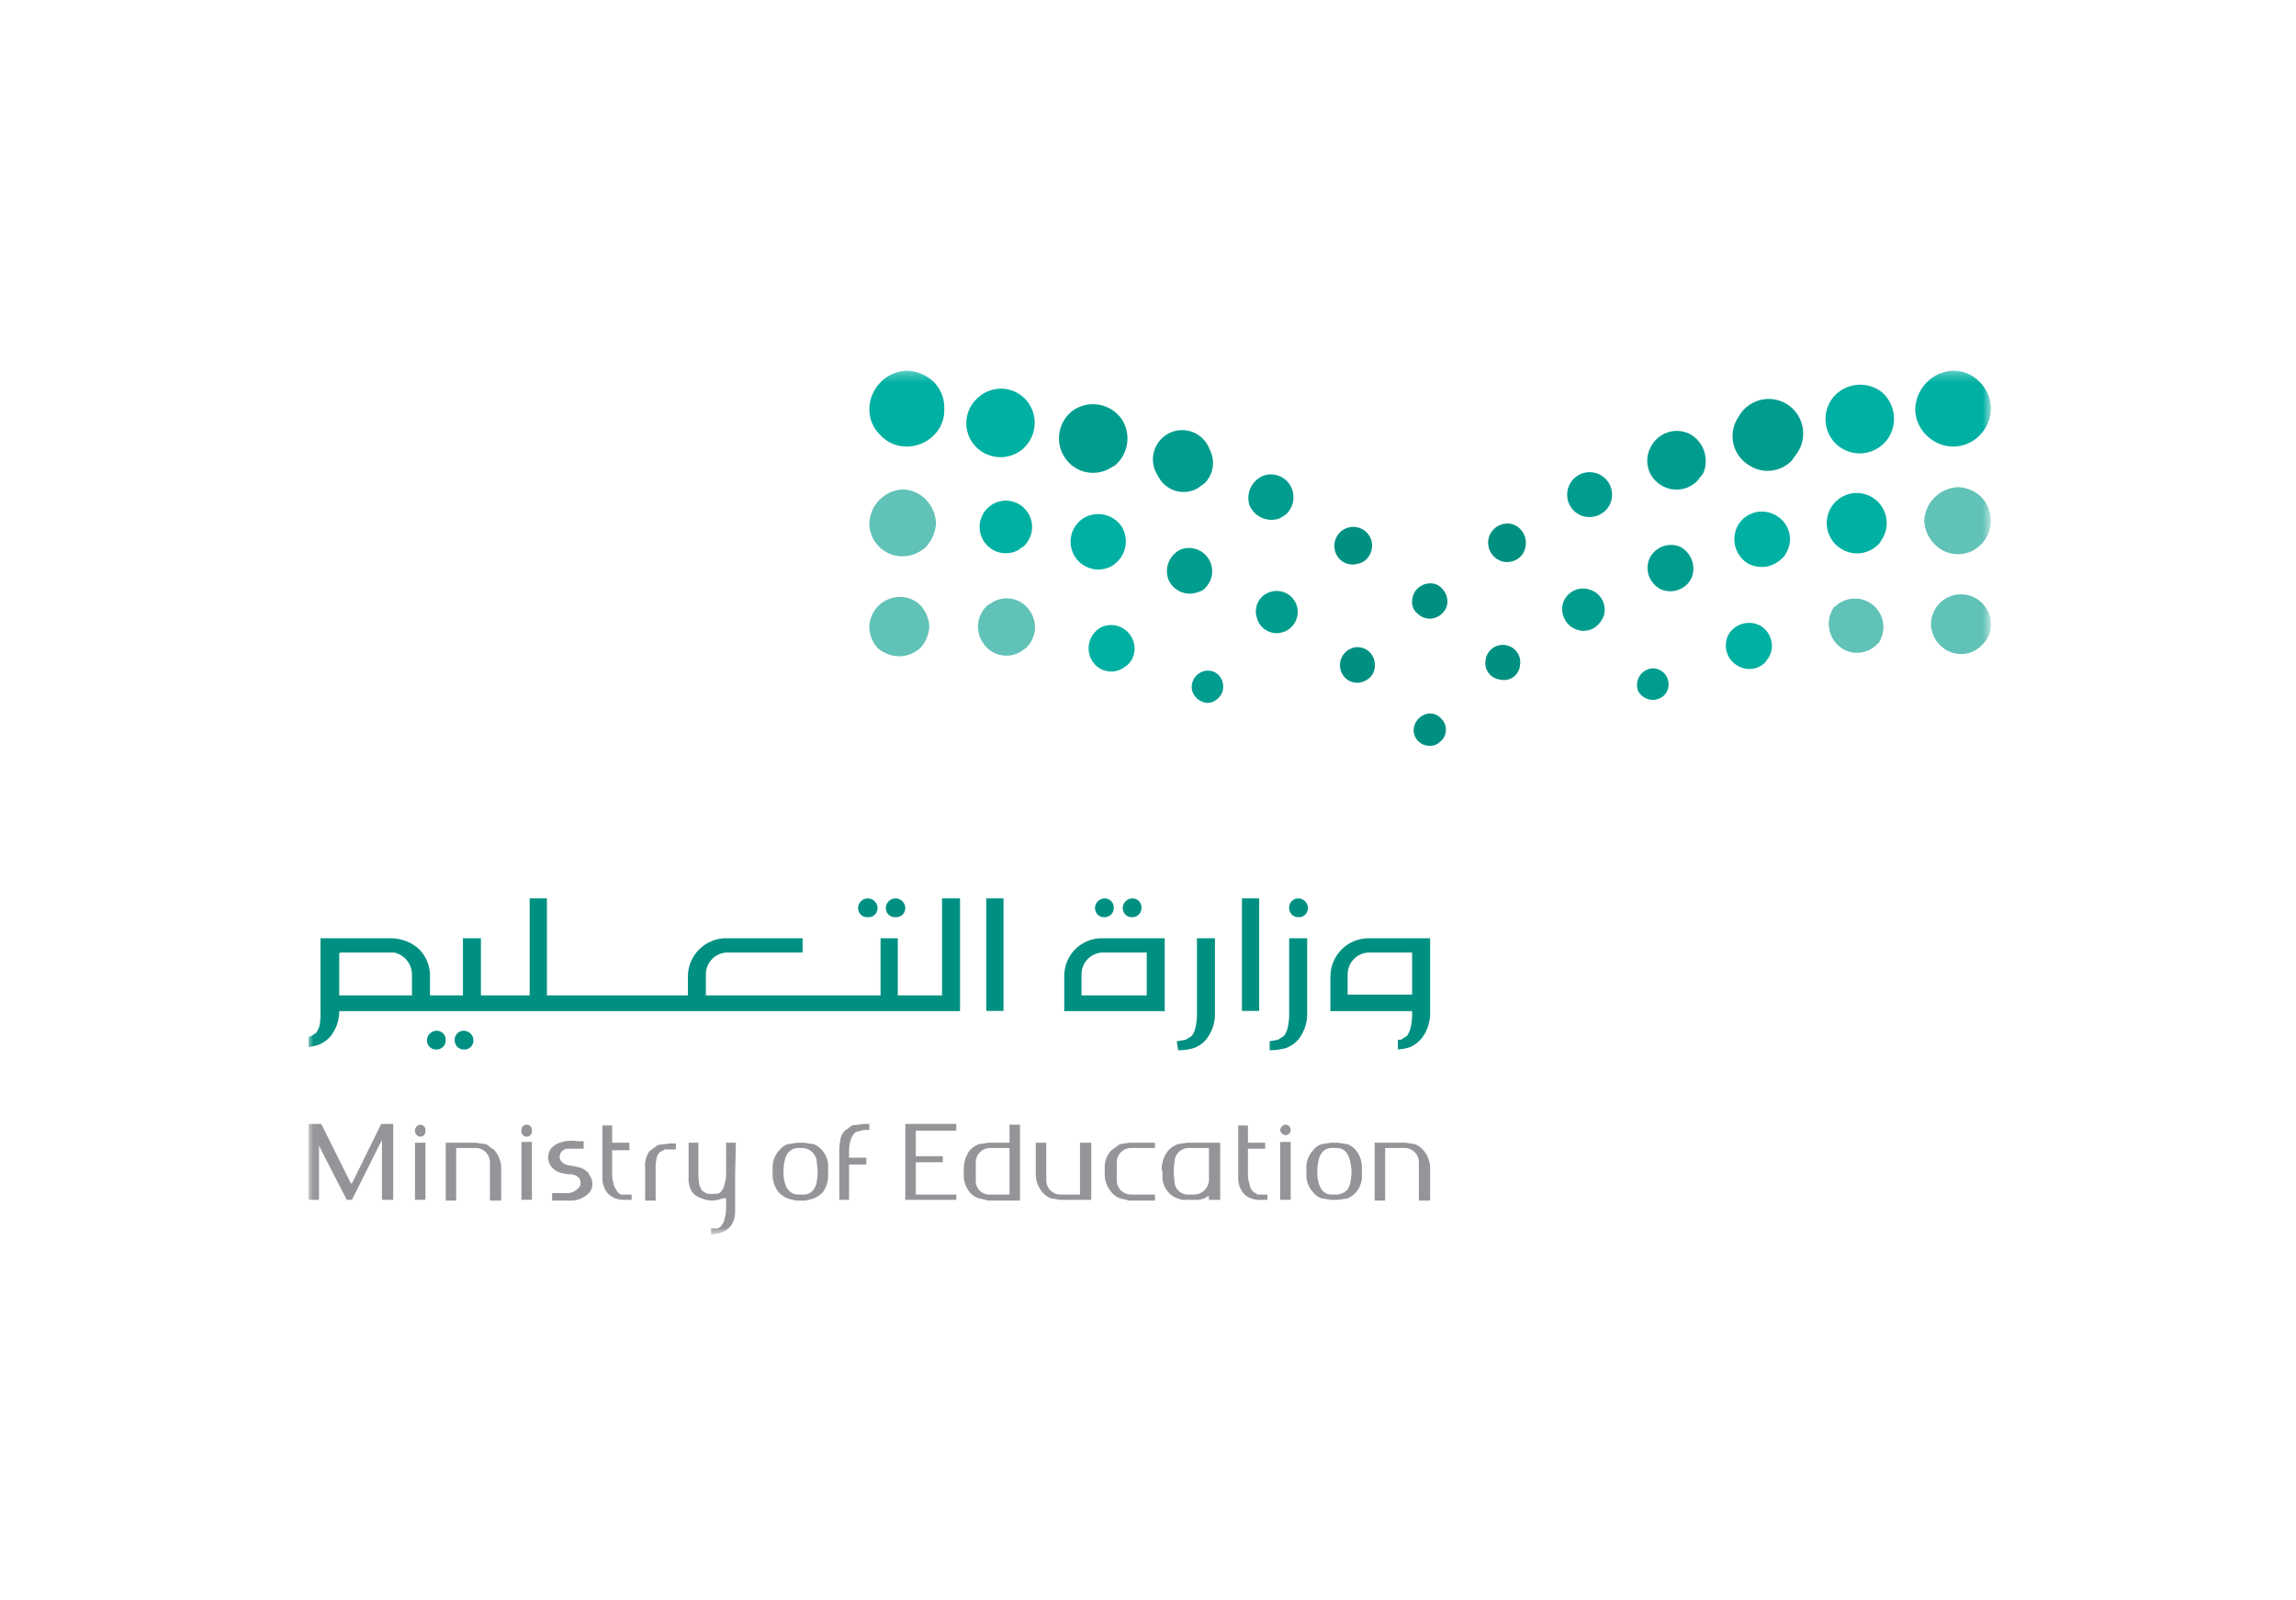 <svg width="231" height="161" viewBox="0 0 231 161" fill="none" xmlns="http://www.w3.org/2000/svg">
<mask id="mask0_249_1571" style="mask-type:luminance" maskUnits="userSpaceOnUse" x="31" y="37" width="170" height="88">
<path d="M31.038 37.287H200.309V124.085H31.038V37.287Z" fill="white"/>
</mask>
<g mask="url(#mask0_249_1571)">
<path d="M199.403 64.891C199.133 65.18 198.805 65.41 198.442 65.567C198.078 65.723 197.686 65.802 197.291 65.799C196.896 65.797 196.506 65.716 196.143 65.56C195.78 65.404 195.452 65.177 195.179 64.891C194.61 64.333 194.285 63.572 194.274 62.774C194.282 62.182 194.463 61.605 194.796 61.115C195.128 60.626 195.596 60.244 196.142 60.019C196.688 59.793 197.288 59.734 197.868 59.847C198.448 59.96 198.981 60.242 199.403 60.656C199.688 60.93 199.915 61.259 200.07 61.623C200.226 61.986 200.307 62.378 200.308 62.774C200.321 63.172 200.247 63.567 200.09 63.933C199.934 64.299 199.699 64.626 199.403 64.891Z" fill="#61C2B7"/>
<path d="M185.071 65.043C184.49 64.569 184.112 63.889 184.014 63.144C183.916 62.399 184.105 61.645 184.543 61.035H184.618C185.118 60.544 185.779 60.253 186.478 60.217C187.177 60.181 187.864 60.402 188.412 60.839C188.959 61.276 189.328 61.899 189.449 62.59C189.57 63.28 189.435 63.992 189.069 64.59C189.069 64.64 188.993 64.716 188.843 64.817C188.357 65.322 187.699 65.625 187.001 65.667C186.302 65.709 185.613 65.487 185.071 65.043Z" fill="#61C2B7"/>
<path d="M174.886 67.01C174.613 66.866 174.371 66.67 174.174 66.433C173.977 66.195 173.829 65.921 173.737 65.626C173.646 65.331 173.614 65.02 173.643 64.713C173.672 64.405 173.761 64.106 173.906 63.833C174.221 63.308 174.723 62.922 175.311 62.753C175.9 62.585 176.53 62.647 177.074 62.926C177.612 63.228 178.01 63.732 178.179 64.327C178.349 64.922 178.277 65.56 177.979 66.102L177.602 66.632C177.253 66.984 176.798 67.212 176.308 67.28C175.817 67.348 175.318 67.253 174.886 67.01Z" fill="#00B0A2"/>
<path d="M167.42 69.959C167.113 70.246 166.708 70.406 166.288 70.406C165.868 70.406 165.464 70.246 165.157 69.959C164.993 69.822 164.867 69.647 164.788 69.449C164.709 69.251 164.68 69.036 164.704 68.825C164.723 68.409 164.895 68.016 165.189 67.722C165.482 67.428 165.874 67.255 166.288 67.236C166.708 67.236 167.111 67.404 167.408 67.701C167.705 67.999 167.872 68.403 167.872 68.825C167.88 69.035 167.843 69.244 167.765 69.44C167.687 69.635 167.57 69.812 167.42 69.959Z" fill="#009D8F"/>
<path d="M92.592 65.193C93.146 64.595 93.467 63.816 93.497 63C93.456 62.208 93.135 61.458 92.592 60.882C92.314 60.607 91.984 60.391 91.621 60.248C91.258 60.105 90.87 60.038 90.48 60.05C89.685 60.07 88.929 60.394 88.367 60.958C87.805 61.521 87.481 62.279 87.462 63.075C87.475 63.858 87.77 64.61 88.292 65.193C88.903 65.716 89.676 66.01 90.48 66.025C91.26 66.012 92.01 65.716 92.592 65.193Z" fill="#61C2B7"/>
<path d="M103.302 65.118L103 65.344C102.706 65.581 102.368 65.755 102.005 65.857C101.642 65.958 101.262 65.985 100.889 65.936C100.515 65.886 100.155 65.761 99.831 65.569C99.507 65.376 99.225 65.12 99.002 64.815C98.538 64.221 98.325 63.468 98.409 62.718C98.494 61.968 98.87 61.282 99.455 60.807H99.53C99.824 60.57 100.163 60.396 100.526 60.294C100.889 60.193 101.268 60.166 101.642 60.215C102.016 60.265 102.375 60.39 102.7 60.582C103.024 60.775 103.306 61.031 103.528 61.336C103.954 61.887 104.166 62.574 104.125 63.27C104.083 63.965 103.791 64.622 103.302 65.118Z" fill="#61C2B7"/>
<path d="M113.485 66.858L112.957 67.237C112.692 67.395 112.397 67.497 112.091 67.537C111.785 67.577 111.474 67.554 111.177 67.469C110.881 67.384 110.604 67.239 110.366 67.043C110.127 66.847 109.931 66.604 109.789 66.329C109.51 65.783 109.449 65.151 109.617 64.562C109.785 63.972 110.17 63.469 110.694 63.153C110.966 63.008 111.264 62.918 111.571 62.889C111.878 62.86 112.188 62.892 112.482 62.984C112.776 63.075 113.05 63.224 113.287 63.422C113.524 63.619 113.719 63.862 113.862 64.136C114.105 64.569 114.2 65.069 114.132 65.561C114.064 66.053 113.836 66.508 113.485 66.858Z" fill="#00B0A2"/>
<path d="M122.613 70.186C122.763 70.039 122.88 69.862 122.958 69.667C123.036 69.472 123.073 69.262 123.065 69.052C123.063 68.63 122.902 68.225 122.613 67.918C122.466 67.767 122.29 67.649 122.095 67.571C121.9 67.493 121.691 67.456 121.481 67.464C121.067 67.482 120.675 67.656 120.382 67.95C120.088 68.243 119.916 68.637 119.897 69.052C119.89 69.262 119.926 69.472 120.004 69.667C120.082 69.862 120.2 70.039 120.35 70.186C120.648 70.498 121.052 70.686 121.481 70.716C121.696 70.709 121.907 70.659 122.101 70.568C122.296 70.477 122.47 70.347 122.613 70.186Z" fill="#009D8F"/>
<path d="M199.328 54.758C199.026 55.073 198.663 55.324 198.261 55.496C197.859 55.667 197.427 55.756 196.99 55.756C196.553 55.756 196.121 55.667 195.719 55.496C195.317 55.324 194.954 55.073 194.652 54.758C194.02 54.136 193.643 53.299 193.595 52.413C193.633 51.522 194.002 50.678 194.631 50.048C195.26 49.417 196.102 49.047 196.99 49.01C197.865 49.03 198.7 49.381 199.328 49.993C199.956 50.641 200.308 51.509 200.309 52.413C200.289 53.291 199.939 54.128 199.328 54.758Z" fill="#61C2B7"/>
<path d="M184.921 54.984C184.454 54.61 184.108 54.105 183.928 53.533C183.748 52.962 183.741 52.349 183.908 51.774C184.075 51.198 184.41 50.686 184.868 50.301C185.327 49.916 185.889 49.677 186.483 49.613C187.078 49.549 187.678 49.664 188.207 49.942C188.736 50.221 189.171 50.651 189.457 51.178C189.742 51.705 189.864 52.305 189.809 52.901C189.753 53.498 189.522 54.065 189.145 54.53H189.22L188.994 54.757C188.467 55.299 187.756 55.623 187.002 55.665C186.247 55.707 185.505 55.464 184.921 54.984Z" fill="#00B0A2"/>
<path d="M175.792 56.648C175.176 56.245 174.739 55.619 174.57 54.901C174.402 54.183 174.515 53.428 174.887 52.791C175.08 52.478 175.332 52.206 175.63 51.991C175.928 51.776 176.265 51.622 176.622 51.537C176.98 51.453 177.35 51.44 177.713 51.5C178.075 51.559 178.422 51.69 178.734 51.884C179.054 52.07 179.333 52.319 179.554 52.617C179.774 52.915 179.932 53.255 180.017 53.616C180.101 53.978 180.112 54.352 180.047 54.718C179.982 55.083 179.843 55.431 179.639 55.741C179.555 55.923 179.425 56.079 179.262 56.195C178.815 56.644 178.232 56.932 177.604 57.014C176.976 57.096 176.339 56.968 175.792 56.648Z" fill="#00B0A2"/>
<path d="M167.118 59.296C166.578 59.033 166.154 58.577 165.931 58.017C165.708 57.458 165.701 56.835 165.912 56.271C166.161 55.697 166.623 55.243 167.199 55.003C167.776 54.763 168.423 54.757 169.004 54.985C169.551 55.263 169.976 55.732 170.199 56.304C170.421 56.876 170.426 57.511 170.211 58.086C170.079 58.366 169.901 58.622 169.683 58.842C169.344 59.156 168.922 59.365 168.467 59.446C168.013 59.526 167.544 59.474 167.118 59.296Z" fill="#009D8F"/>
<path d="M158.745 63.38C158.2 63.221 157.738 62.856 157.457 62.362C157.175 61.868 157.096 61.284 157.236 60.733C157.314 60.464 157.444 60.213 157.62 59.995C157.795 59.776 158.012 59.595 158.257 59.462C158.503 59.328 158.772 59.245 159.05 59.216C159.328 59.188 159.609 59.215 159.876 59.296C160.415 59.438 160.876 59.788 161.159 60.27C161.442 60.752 161.523 61.326 161.385 61.867C161.259 62.235 161.053 62.571 160.782 62.85C160.522 63.116 160.196 63.306 159.837 63.399C159.478 63.492 159.1 63.486 158.745 63.38Z" fill="#009D8F"/>
<path d="M150.975 68.371C150.742 68.353 150.516 68.287 150.31 68.176C150.104 68.065 149.925 67.911 149.782 67.726C149.64 67.54 149.538 67.326 149.484 67.099C149.429 66.871 149.423 66.634 149.466 66.404C149.494 66.175 149.567 65.954 149.681 65.753C149.796 65.552 149.948 65.376 150.131 65.236C150.313 65.095 150.522 64.992 150.745 64.933C150.967 64.874 151.2 64.86 151.428 64.892C151.656 64.919 151.877 64.993 152.077 65.107C152.277 65.222 152.453 65.375 152.593 65.558C152.734 65.741 152.836 65.95 152.895 66.173C152.954 66.396 152.968 66.629 152.936 66.858C152.916 67.254 152.756 67.629 152.484 67.917C152.294 68.118 152.054 68.265 151.79 68.345C151.525 68.424 151.244 68.433 150.975 68.371Z" fill="#009082"/>
<path d="M93.195 54.984C93.777 54.336 94.122 53.51 94.176 52.64C94.135 51.767 93.787 50.936 93.195 50.295C92.883 49.966 92.509 49.703 92.095 49.521C91.68 49.34 91.234 49.243 90.781 49.236C89.906 49.292 89.083 49.67 88.47 50.299C87.857 50.927 87.498 51.761 87.462 52.64C87.462 53.522 87.812 54.368 88.434 54.993C89.057 55.617 89.901 55.967 90.781 55.967C91.683 55.966 92.548 55.614 93.195 54.984Z" fill="#61C2B7"/>
<path d="M102.774 55.06L102.548 55.287C101.956 55.64 101.251 55.747 100.581 55.586C99.912 55.424 99.332 55.007 98.965 54.423C98.598 53.839 98.473 53.135 98.617 52.46C98.76 51.785 99.162 51.193 99.734 50.81C100.307 50.427 101.006 50.283 101.683 50.41C102.36 50.537 102.961 50.923 103.357 51.488C103.754 52.052 103.915 52.749 103.806 53.431C103.697 54.112 103.327 54.724 102.774 55.136" fill="#00B0A2"/>
<path d="M112.429 56.497L111.976 56.875C111.664 57.069 111.317 57.2 110.955 57.259C110.593 57.319 110.222 57.306 109.865 57.221C109.508 57.137 109.17 56.983 108.873 56.768C108.575 56.553 108.322 56.281 108.129 55.967C107.936 55.655 107.805 55.307 107.746 54.944C107.687 54.58 107.7 54.209 107.784 53.851C107.868 53.492 108.022 53.154 108.236 52.856C108.451 52.557 108.722 52.304 109.034 52.11C109.669 51.738 110.423 51.624 111.139 51.793C111.855 51.962 112.479 52.401 112.882 53.018C113.2 53.566 113.328 54.205 113.246 54.835C113.164 55.464 112.877 56.048 112.429 56.497Z" fill="#00B0A2"/>
<path d="M121.329 59.069C121.167 59.299 120.925 59.461 120.651 59.522C120.368 59.648 120.064 59.716 119.756 59.723C119.447 59.73 119.14 59.676 118.853 59.563C118.565 59.451 118.303 59.282 118.081 59.068C117.858 58.853 117.681 58.596 117.558 58.312C117.347 57.748 117.354 57.125 117.577 56.566C117.801 56.006 118.224 55.55 118.765 55.287C119.258 55.093 119.803 55.072 120.31 55.23C120.817 55.386 121.255 55.712 121.553 56.151C121.851 56.591 121.992 57.119 121.951 57.649C121.91 58.179 121.691 58.68 121.329 59.069Z" fill="#009D8F"/>
<path d="M129.931 63.077C129.688 63.339 129.373 63.523 129.026 63.606C128.763 63.687 128.487 63.713 128.214 63.684C127.941 63.654 127.677 63.57 127.438 63.436C127.198 63.302 126.988 63.12 126.82 62.903C126.652 62.685 126.53 62.436 126.461 62.169C126.369 61.902 126.333 61.618 126.357 61.335C126.38 61.053 126.462 60.779 126.596 60.53C126.731 60.281 126.916 60.063 127.14 59.889C127.363 59.716 127.62 59.591 127.894 59.523C128.345 59.399 128.825 59.428 129.257 59.607C129.69 59.786 130.051 60.103 130.284 60.51C130.517 60.917 130.608 61.389 130.545 61.854C130.481 62.319 130.265 62.749 129.931 63.077Z" fill="#009D8F"/>
<path d="M137.85 68.143C137.558 68.42 137.19 68.605 136.794 68.673C136.566 68.704 136.334 68.69 136.111 68.631C135.888 68.572 135.68 68.469 135.497 68.329C135.314 68.188 135.162 68.012 135.048 67.811C134.934 67.611 134.86 67.389 134.833 67.16C134.767 66.689 134.889 66.212 135.171 65.83C135.453 65.448 135.873 65.193 136.341 65.118C136.569 65.086 136.802 65.1 137.024 65.159C137.247 65.219 137.456 65.322 137.638 65.462C137.821 65.603 137.973 65.779 138.087 65.98C138.202 66.18 138.275 66.401 138.303 66.631C138.351 66.901 138.336 67.179 138.257 67.442C138.179 67.704 138.039 67.945 137.85 68.143Z" fill="#009082"/>
<path d="M199.176 43.791C198.825 44.157 198.403 44.446 197.936 44.641C197.469 44.836 196.967 44.933 196.461 44.926C195.468 44.904 194.522 44.497 193.821 43.791C193.465 43.448 193.182 43.037 192.988 42.583C192.794 42.128 192.692 41.639 192.689 41.145C192.725 40.146 193.132 39.197 193.83 38.483C194.527 37.77 195.466 37.343 196.461 37.288C196.967 37.28 197.469 37.377 197.936 37.572C198.403 37.767 198.825 38.056 199.176 38.422C199.898 39.143 200.305 40.123 200.308 41.145C200.286 42.14 199.88 43.089 199.176 43.791Z" fill="#00B0A2"/>
<path d="M184.844 44.774C184.164 44.176 183.744 43.335 183.674 42.431C183.603 41.527 183.888 40.631 184.467 39.934C185.066 39.236 185.912 38.799 186.827 38.714C187.741 38.63 188.653 38.904 189.37 39.48C190.054 40.091 190.476 40.945 190.547 41.862C190.617 42.778 190.33 43.687 189.747 44.396L189.521 44.623C188.9 45.228 188.077 45.58 187.211 45.608C186.346 45.636 185.502 45.338 184.844 44.774Z" fill="#00B0A2"/>
<path d="M175.869 46.741C175.488 46.496 175.161 46.177 174.905 45.803C174.649 45.43 174.47 45.009 174.379 44.565C174.288 44.121 174.286 43.664 174.373 43.219C174.46 42.775 174.635 42.352 174.888 41.976C175.116 41.547 175.432 41.17 175.814 40.87C176.197 40.571 176.637 40.355 177.108 40.237C177.579 40.119 178.069 40.101 178.548 40.185C179.026 40.268 179.481 40.452 179.884 40.723C180.287 40.994 180.629 41.347 180.887 41.759C181.146 42.171 181.315 42.632 181.385 43.114C181.454 43.596 181.422 44.086 181.29 44.555C181.159 45.023 180.931 45.459 180.621 45.833L180.244 46.362C179.677 46.935 178.927 47.287 178.125 47.356C177.324 47.426 176.524 47.207 175.869 46.741Z" fill="#009D8F"/>
<path d="M167.344 48.935C166.998 48.767 166.688 48.53 166.435 48.239C166.182 47.948 165.989 47.609 165.87 47.242C165.75 46.875 165.705 46.487 165.738 46.102C165.771 45.718 165.881 45.344 166.062 45.002C166.403 44.302 167.008 43.765 167.743 43.51C168.478 43.255 169.284 43.302 169.984 43.641C170.675 44.012 171.2 44.633 171.452 45.377C171.704 46.121 171.665 46.933 171.342 47.649L170.739 48.406C170.3 48.839 169.736 49.124 169.127 49.219C168.517 49.314 167.894 49.215 167.344 48.935Z" fill="#009D8F"/>
<path d="M159.121 51.884C158.706 51.724 158.346 51.446 158.088 51.082C157.829 50.719 157.683 50.287 157.669 49.841C157.654 49.395 157.77 48.954 158.004 48.574C158.238 48.194 158.578 47.892 158.982 47.705C159.386 47.518 159.836 47.455 160.276 47.523C160.716 47.591 161.126 47.788 161.455 48.089C161.784 48.389 162.017 48.781 162.125 49.214C162.234 49.647 162.212 50.102 162.063 50.523C161.95 50.835 161.77 51.119 161.535 51.355C161.222 51.66 160.83 51.871 160.404 51.965C159.977 52.059 159.533 52.031 159.121 51.884Z" fill="#009D8F"/>
<path d="M151.202 56.497C150.705 56.371 150.276 56.056 150.009 55.617C149.741 55.179 149.655 54.653 149.769 54.152C149.894 53.654 150.209 53.224 150.646 52.956C151.083 52.687 151.607 52.601 152.107 52.715C152.59 52.857 153.001 53.179 153.253 53.615C153.506 54.052 153.582 54.569 153.465 55.06C153.407 55.401 153.25 55.717 153.012 55.967C152.779 56.201 152.491 56.372 152.175 56.465C151.858 56.557 151.524 56.568 151.202 56.497Z" fill="#009082"/>
<path d="M93.948 43.791C94.301 43.45 94.577 43.037 94.759 42.581C94.941 42.125 95.025 41.635 95.004 41.144C95.026 40.642 94.943 40.14 94.762 39.672C94.58 39.203 94.303 38.777 93.948 38.422C93.212 37.724 92.246 37.32 91.233 37.287C90.232 37.326 89.283 37.747 88.582 38.464C87.881 39.181 87.48 40.14 87.461 41.144C87.455 41.64 87.553 42.132 87.748 42.588C87.942 43.044 88.23 43.453 88.593 43.791C88.93 44.154 89.338 44.443 89.793 44.638C90.248 44.834 90.738 44.932 91.233 44.925C92.252 44.923 93.229 44.515 93.948 43.791Z" fill="#00B0A2"/>
<path d="M103.075 45.001L102.925 45.152C102.578 45.451 102.177 45.678 101.742 45.821C101.308 45.964 100.85 46.019 100.395 45.984C99.939 45.949 99.495 45.824 99.088 45.616C98.68 45.409 98.318 45.123 98.022 44.774C97.73 44.428 97.51 44.028 97.375 43.596C97.239 43.164 97.191 42.709 97.234 42.259C97.276 41.808 97.407 41.37 97.62 40.971C97.833 40.572 98.124 40.219 98.474 39.934C98.814 39.637 99.21 39.411 99.638 39.27C100.066 39.128 100.518 39.073 100.967 39.108C101.416 39.143 101.854 39.268 102.255 39.474C102.656 39.681 103.012 39.966 103.302 40.312C103.855 40.981 104.138 41.833 104.096 42.7C104.054 43.568 103.69 44.389 103.075 45.001Z" fill="#00B0A2"/>
<path d="M112.429 46.589C112.286 46.756 112.104 46.886 111.901 46.967C111.53 47.224 111.113 47.404 110.672 47.498C110.232 47.591 109.777 47.596 109.335 47.511C108.893 47.427 108.472 47.255 108.096 47.006C107.721 46.757 107.399 46.435 107.148 46.06C106.89 45.683 106.709 45.258 106.615 44.81C106.521 44.363 106.516 43.901 106.6 43.452C106.684 43.002 106.855 42.573 107.105 42.191C107.354 41.807 107.677 41.478 108.053 41.22C108.828 40.724 109.765 40.55 110.665 40.733C111.566 40.917 112.361 41.444 112.881 42.203C113.309 42.878 113.498 43.679 113.415 44.475C113.333 45.271 112.986 46.016 112.429 46.589Z" fill="#009D8F"/>
<path d="M121.179 48.631L120.424 49.16C120.084 49.341 119.711 49.451 119.327 49.484C118.943 49.518 118.557 49.473 118.191 49.353C117.825 49.233 117.486 49.04 117.196 48.786C116.906 48.532 116.67 48.222 116.502 47.874C116.267 47.528 116.109 47.135 116.037 46.722C115.966 46.31 115.982 45.886 116.087 45.481C116.191 45.075 116.38 44.696 116.642 44.37C116.904 44.043 117.232 43.776 117.605 43.587C117.977 43.397 118.386 43.289 118.803 43.271C119.221 43.252 119.638 43.322 120.026 43.477C120.414 43.633 120.764 43.869 121.054 44.171C121.344 44.473 121.567 44.833 121.707 45.227C121.997 45.776 122.103 46.404 122.008 47.017C121.912 47.631 121.622 48.197 121.179 48.631Z" fill="#009D8F"/>
<path d="M129.477 51.656C129.23 51.876 128.95 52.054 128.647 52.185C128.075 52.365 127.458 52.325 126.914 52.073C126.371 51.822 125.94 51.376 125.705 50.824C125.526 50.251 125.566 49.632 125.817 49.087C126.068 48.542 126.512 48.11 127.063 47.874C127.345 47.766 127.645 47.716 127.947 47.726C128.249 47.736 128.546 47.807 128.82 47.933C129.094 48.06 129.34 48.241 129.544 48.465C129.747 48.688 129.904 48.95 130.005 49.236C130.151 49.648 130.179 50.094 130.085 50.522C129.992 50.949 129.781 51.342 129.477 51.656Z" fill="#009D8F"/>
<path d="M137.473 56.271C137.223 56.509 136.908 56.667 136.568 56.725C136.33 56.792 136.081 56.81 135.836 56.778C135.591 56.745 135.355 56.662 135.143 56.535C134.931 56.407 134.747 56.237 134.603 56.036C134.459 55.835 134.357 55.606 134.305 55.363C134.245 55.12 134.234 54.867 134.272 54.62C134.31 54.372 134.397 54.135 134.526 53.92C134.656 53.706 134.826 53.52 135.028 53.371C135.229 53.223 135.458 53.116 135.7 53.057C135.943 52.997 136.195 52.986 136.442 53.024C136.689 53.062 136.926 53.149 137.14 53.279C137.353 53.408 137.539 53.579 137.687 53.781C137.835 53.983 137.942 54.212 138.001 54.456C138.072 54.779 138.061 55.114 137.969 55.431C137.877 55.748 137.706 56.037 137.473 56.271Z" fill="#009082"/>
<path d="M145.092 61.714C144.924 61.883 144.724 62.016 144.503 62.107C144.283 62.198 144.048 62.244 143.81 62.244C143.355 62.226 142.925 62.037 142.603 61.714C142.413 61.562 142.266 61.365 142.173 61.14C142.081 60.915 142.047 60.67 142.075 60.429C142.093 59.973 142.282 59.542 142.604 59.219C142.925 58.897 143.356 58.708 143.81 58.689C144.05 58.668 144.292 58.705 144.515 58.797C144.738 58.89 144.936 59.034 145.092 59.219C145.413 59.541 145.602 59.973 145.62 60.429C145.635 60.669 145.595 60.91 145.504 61.133C145.412 61.355 145.272 61.554 145.092 61.714Z" fill="#009082"/>
<path d="M144.94 74.573C144.796 74.727 144.62 74.848 144.424 74.926C144.229 75.005 144.018 75.039 143.808 75.027C143.388 75.027 142.985 74.859 142.688 74.561C142.391 74.264 142.224 73.86 142.224 73.438C142.241 73.015 142.411 72.613 142.703 72.306C142.994 72 143.387 71.811 143.808 71.775C144.036 71.766 144.263 71.809 144.472 71.9C144.681 71.992 144.867 72.13 145.015 72.304C145.165 72.451 145.283 72.628 145.361 72.823C145.439 73.019 145.475 73.228 145.468 73.438C145.471 73.655 145.425 73.87 145.333 74.066C145.242 74.263 145.107 74.436 144.94 74.573Z" fill="#009082"/>
<path d="M84.896 113.898C84.519 114.276 84.519 114.806 84.444 115.487V120.705H85.424V117.15H87.159V116.47H85.424V115.713C85.432 115.381 85.483 115.05 85.575 114.73C85.629 114.508 85.732 114.301 85.877 114.125C85.918 114.038 85.981 113.964 86.061 113.911C86.141 113.858 86.234 113.827 86.329 113.823L86.933 113.671H87.461V113.066H86.933L85.726 113.218L84.896 113.823" fill="#949598"/>
<path d="M74.034 114.957H73.053V118.209C73.046 118.517 72.995 118.823 72.902 119.117C72.863 119.366 72.759 119.601 72.601 119.797C72.55 119.876 72.484 119.944 72.406 119.996C72.328 120.048 72.24 120.083 72.148 120.1H71.167L70.639 119.797C70.51 119.584 70.409 119.355 70.338 119.117C70.338 118.89 70.262 118.587 70.262 118.209V114.957H69.282V118.436C69.231 118.968 69.365 119.502 69.659 119.948C69.895 120.235 70.21 120.445 70.564 120.554C70.879 120.673 71.209 120.749 71.544 120.78H71.695C72.057 120.757 72.412 120.681 72.751 120.554H73.053V121.688C73.046 121.996 72.995 122.302 72.902 122.595C72.863 122.845 72.759 123.08 72.601 123.276C72.55 123.355 72.484 123.423 72.406 123.475C72.328 123.527 72.24 123.562 72.148 123.579H71.544V124.184C71.933 124.182 72.317 124.105 72.676 123.957C72.998 123.827 73.283 123.619 73.506 123.352C73.821 122.912 73.98 122.38 73.958 121.839V118.36L74.034 114.957Z" fill="#949598"/>
<path d="M42.278 114.353C42.418 114.353 42.552 114.297 42.651 114.198C42.75 114.098 42.806 113.964 42.806 113.823V113.672C42.806 113.532 42.75 113.397 42.651 113.298C42.552 113.198 42.418 113.143 42.278 113.143C42.143 113.159 42.018 113.22 41.922 113.316C41.827 113.412 41.766 113.537 41.75 113.672V113.823C41.766 113.958 41.827 114.084 41.922 114.18C42.018 114.276 42.143 114.337 42.278 114.353Z" fill="#949598"/>
<path d="M41.75 114.957H42.806V120.697H41.75V114.957Z" fill="#949598"/>
<path d="M52.988 114.353C53.128 114.353 53.262 114.297 53.361 114.198C53.46 114.098 53.516 113.964 53.516 113.823V113.672C53.516 113.532 53.46 113.397 53.361 113.298C53.262 113.198 53.128 113.143 52.988 113.143C52.848 113.143 52.713 113.198 52.614 113.298C52.515 113.397 52.46 113.532 52.46 113.672V113.823C52.46 113.964 52.515 114.098 52.614 114.198C52.713 114.297 52.848 114.353 52.988 114.353Z" fill="#949598"/>
<path d="M52.46 114.881H53.516V120.697H52.46V114.881Z" fill="#949598"/>
<path d="M129.326 114.201C129.466 114.201 129.601 114.146 129.7 114.046C129.799 113.947 129.854 113.812 129.854 113.672C129.854 113.532 129.799 113.397 129.7 113.298C129.601 113.198 129.466 113.143 129.326 113.143C129.192 113.159 129.067 113.22 128.971 113.316C128.875 113.412 128.814 113.537 128.798 113.672C128.814 113.807 128.875 113.932 128.971 114.028C129.067 114.124 129.192 114.185 129.326 114.201Z" fill="#949598"/>
<path d="M128.798 114.881H129.854V120.697H128.798V114.881Z" fill="#949598"/>
<path d="M105.264 118.738V114.957H104.208V117.982C104.174 118.701 104.417 119.405 104.887 119.948C105.109 120.215 105.394 120.423 105.716 120.554L106.697 120.705H109.79V114.957H108.658V120.175H106.697C106.317 120.175 105.952 120.024 105.684 119.755C105.415 119.485 105.264 119.12 105.264 118.738Z" fill="#949598"/>
<path d="M97.569 115.714C97.156 116.284 96.943 116.976 96.965 117.68V117.983C96.902 118.692 97.119 119.398 97.569 119.949C97.805 120.236 98.12 120.446 98.474 120.554L99.455 120.781H102.623V113.143H101.567V114.958H99.455L98.474 115.109C98.135 115.247 97.827 115.453 97.569 115.714ZM99.606 115.487H101.567V120.176H99.606C99.421 120.186 99.236 120.159 99.063 120.095C98.889 120.031 98.73 119.932 98.596 119.805C98.462 119.678 98.355 119.524 98.282 119.354C98.209 119.183 98.172 119 98.172 118.815V116.924C98.172 116.735 98.209 116.548 98.281 116.374C98.353 116.2 98.459 116.041 98.592 115.908C98.725 115.774 98.883 115.669 99.057 115.596C99.231 115.524 99.417 115.487 99.606 115.487Z" fill="#949598"/>
<path d="M142.376 115.108L141.396 114.957H138.303V120.78H139.359V115.486H141.396C141.763 115.506 142.108 115.666 142.361 115.933C142.613 116.201 142.754 116.555 142.754 116.923V120.78H143.885V117.68C143.919 116.961 143.676 116.257 143.206 115.713C142.978 115.453 142.694 115.246 142.376 115.108Z" fill="#949598"/>
<path d="M111.147 117.302V117.982C111.113 118.701 111.356 119.405 111.826 119.948C112.049 120.215 112.334 120.423 112.656 120.554L113.637 120.78H116.201V120.175H113.788C113.42 120.176 113.067 120.035 112.8 119.782C112.533 119.528 112.374 119.182 112.354 118.814V116.848C112.374 116.48 112.533 116.134 112.8 115.88C113.067 115.627 113.42 115.486 113.788 115.486H116.201V114.957H113.637L112.656 115.108L111.826 115.713C111.413 116.141 111.171 116.706 111.147 117.302Z" fill="#949598"/>
<path d="M59.249 118.059C59.013 117.772 58.698 117.562 58.344 117.453L57.665 117.302C57.137 117.227 56.458 117.151 56.307 116.47C56.297 116.361 56.308 116.251 56.34 116.146C56.373 116.041 56.425 115.943 56.496 115.859C56.566 115.775 56.652 115.705 56.749 115.654C56.846 115.603 56.952 115.572 57.061 115.563H58.721V114.807H58.117C57.511 114.702 56.888 114.754 56.307 114.958C55.995 115.071 55.712 115.252 55.477 115.487C55.263 115.755 55.146 116.089 55.146 116.433C55.146 116.776 55.263 117.11 55.477 117.378C55.713 117.664 56.028 117.875 56.382 117.983L57.137 118.134H57.212C57.388 118.114 57.565 118.131 57.734 118.183C57.903 118.235 58.059 118.321 58.193 118.437C58.304 118.556 58.378 118.706 58.405 118.868C58.432 119.029 58.41 119.195 58.344 119.344C58.167 119.592 57.926 119.787 57.647 119.907C57.367 120.027 57.06 120.068 56.76 120.025H55.553V120.781H57.438C58.118 120.779 58.769 120.507 59.249 120.025C59.404 119.854 59.513 119.646 59.566 119.421C59.618 119.196 59.613 118.962 59.551 118.739C59.497 118.517 59.394 118.31 59.249 118.134" fill="#949598"/>
<path d="M35.262 118.965L32.32 113.066H31.038V120.705H32.094V115.26L34.885 120.705H35.413L38.204 115.108L38.43 114.73V120.705H39.562V113.066H38.355L35.413 119.041H35.262V118.965Z" fill="#949598"/>
<path d="M92.138 116.923H94.854V116.318H92.138V113.747H96.212V113.066H91.082V120.705H96.212V120.175H92.138V116.923Z" fill="#949598"/>
<path d="M62.041 119.723C61.881 119.557 61.776 119.345 61.739 119.118C61.646 118.824 61.596 118.518 61.588 118.21V115.714H63.323V114.958H61.588V113.219H60.608V118.437C60.586 118.978 60.745 119.51 61.06 119.95C61.283 120.217 61.568 120.424 61.89 120.555C62.278 120.685 62.689 120.736 63.097 120.706H63.55V120.177H62.493C62.312 120.093 62.156 119.962 62.041 119.798" fill="#949598"/>
<path d="M64.907 117.378V120.781H65.963V117.605C65.948 117.275 65.973 116.945 66.038 116.621C66.078 116.372 66.182 116.137 66.34 115.941L66.868 115.638H68V115.033H67.396L66.189 115.184L65.359 115.789C65.01 116.27 64.849 116.862 64.907 117.453" fill="#949598"/>
<path d="M135.587 115.108L134.606 114.957H133.927L132.947 115.108C132.616 115.221 132.326 115.432 132.117 115.713C131.879 115.964 131.696 116.262 131.579 116.587C131.462 116.913 131.414 117.259 131.438 117.604V118.058C131.414 118.403 131.462 118.749 131.579 119.075C131.696 119.4 131.879 119.698 132.117 119.948C132.326 120.229 132.616 120.44 132.947 120.554L133.927 120.705H134.606L135.587 120.554C135.909 120.423 136.194 120.215 136.417 119.948C136.641 119.691 136.81 119.391 136.914 119.066C137.018 118.741 137.054 118.398 137.02 118.058V117.604C137.063 116.92 136.848 116.245 136.417 115.713C136.194 115.446 135.909 115.239 135.587 115.108ZM135.889 118.814C135.848 119.11 135.745 119.393 135.587 119.646C135.444 119.806 135.27 119.936 135.075 120.027C134.881 120.118 134.67 120.169 134.455 120.175H134.003C132.871 120.175 132.645 119.041 132.57 118.512C132.494 117.982 132.494 116.545 133.022 115.94C133.139 115.793 133.289 115.676 133.459 115.597C133.629 115.518 133.815 115.481 134.003 115.486H134.455C135.587 115.486 135.813 116.621 135.889 117.075C136.002 117.649 136.002 118.24 135.889 118.814Z" fill="#949598"/>
<path d="M116.955 117.755V118.512C116.98 119.047 117.194 119.556 117.558 119.948C117.794 120.235 118.109 120.445 118.463 120.554L118.916 120.705H120.576L121.179 120.554L121.556 120.327H121.632V120.705H122.763V114.957H119.444L118.463 115.108C118.124 115.247 117.816 115.452 117.558 115.713C117.09 116.288 116.848 117.014 116.879 117.755M118.162 116.923C118.162 116.542 118.313 116.177 118.581 115.907C118.85 115.638 119.215 115.486 119.595 115.486H121.632V118.738C121.612 119.126 121.445 119.492 121.164 119.759C120.883 120.027 120.51 120.176 120.123 120.175H119.595C119.404 120.186 119.213 120.157 119.034 120.088C118.855 120.02 118.693 119.915 118.557 119.779C118.422 119.643 118.317 119.48 118.249 119.301C118.18 119.122 118.151 118.93 118.162 118.738C118.062 118.138 118.062 117.524 118.162 116.923Z" fill="#949598"/>
<path d="M126.46 120.101C126.256 120.019 126.075 119.89 125.932 119.723C125.818 119.538 125.741 119.332 125.706 119.118C125.613 118.824 125.562 118.518 125.555 118.21V115.563H127.29V114.958H125.555V113.219H124.575V118.437C124.552 118.978 124.712 119.51 125.027 119.95C125.237 120.231 125.526 120.441 125.857 120.555C126.243 120.693 126.655 120.745 127.064 120.706H127.516V120.177H126.46" fill="#949598"/>
<path d="M81.88 115.108L80.899 114.957H80.22L79.24 115.108C78.909 115.221 78.619 115.432 78.41 115.713C78.172 115.964 77.989 116.262 77.872 116.587C77.755 116.913 77.707 117.259 77.731 117.604V118.058C77.697 118.776 77.94 119.481 78.41 120.024C78.644 120.259 78.928 120.44 79.24 120.554C79.555 120.673 79.885 120.749 80.22 120.78H80.899C81.235 120.749 81.564 120.673 81.88 120.554C82.183 120.423 82.463 120.244 82.71 120.024C83.152 119.469 83.368 118.766 83.313 118.058V117.604C83.347 117.264 83.311 116.921 83.207 116.596C83.103 116.271 82.934 115.97 82.71 115.713C82.487 115.446 82.202 115.239 81.88 115.108ZM82.181 118.814C82.141 119.11 82.038 119.393 81.88 119.646C81.752 119.824 81.581 119.965 81.383 120.058C81.185 120.151 80.966 120.191 80.748 120.175H80.371C79.164 120.175 78.938 119.041 78.862 118.512C78.787 117.982 78.787 116.545 79.315 115.94C79.447 115.792 79.61 115.674 79.793 115.596C79.975 115.517 80.173 115.48 80.371 115.486H80.748C80.947 115.496 81.141 115.545 81.32 115.63C81.5 115.715 81.66 115.835 81.793 115.982C81.927 116.13 82.029 116.302 82.096 116.49C82.163 116.677 82.192 116.876 82.181 117.075C82.295 117.649 82.295 118.24 82.181 118.814Z" fill="#949598"/>
<path d="M48.914 115.108L47.858 114.957H44.841V120.78H45.897V115.486H47.858C48.046 115.486 48.233 115.524 48.406 115.596C48.58 115.668 48.738 115.774 48.871 115.907C49.004 116.041 49.11 116.199 49.182 116.373C49.254 116.548 49.291 116.735 49.291 116.923V120.78H50.423V117.68C50.457 116.961 50.214 116.257 49.744 115.713L48.914 115.108Z" fill="#949598"/>
<path d="M111.148 92.27C111.388 92.27 111.618 92.174 111.788 92.004C111.957 91.834 112.053 91.603 112.053 91.362C112.063 91.237 112.048 91.111 112.007 90.992C111.966 90.873 111.901 90.763 111.816 90.671C111.731 90.578 111.627 90.505 111.512 90.454C111.397 90.404 111.273 90.379 111.148 90.379C110.888 90.379 110.638 90.483 110.454 90.667C110.27 90.851 110.167 91.101 110.167 91.362C110.167 91.488 110.192 91.612 110.242 91.728C110.292 91.843 110.366 91.947 110.458 92.032C110.55 92.117 110.659 92.183 110.778 92.224C110.897 92.264 111.023 92.28 111.148 92.27Z" fill="#009082"/>
<path d="M129.703 94.387V102.101C129.7 102.534 129.649 102.965 129.553 103.386C129.489 103.688 129.36 103.972 129.175 104.218L128.572 104.597L127.742 104.748V105.655C128.303 105.659 128.862 105.583 129.402 105.428C129.863 105.249 130.277 104.965 130.609 104.597C131.164 103.909 131.481 103.06 131.514 102.176V94.387H129.703Z" fill="#009082"/>
<path d="M124.951 90.379H126.686V101.7H124.951V90.379Z" fill="#009082"/>
<path d="M120.425 94.387V102.101C120.422 102.534 120.371 102.965 120.274 103.386C120.211 103.688 120.082 103.972 119.897 104.218L119.294 104.597L118.464 104.748H118.389L118.54 105.655C119.076 105.666 119.611 105.589 120.124 105.428C120.591 105.261 121.007 104.974 121.331 104.597C121.886 103.909 122.203 103.06 122.236 102.176V94.387H120.425Z" fill="#009082"/>
<path d="M107.074 98.168V101.723H117.182V94.387H110.846C109.845 94.387 108.886 94.785 108.179 95.494C107.471 96.203 107.074 97.165 107.074 98.168ZM115.372 95.824V100.134H108.809V98.017C108.809 97.729 108.866 97.444 108.975 97.178C109.085 96.912 109.247 96.67 109.45 96.466C109.653 96.262 109.894 96.101 110.159 95.991C110.425 95.88 110.709 95.824 110.996 95.824H115.372Z" fill="#009082"/>
<path d="M87.31 92.27C87.435 92.28 87.561 92.264 87.679 92.224C87.798 92.183 87.907 92.117 87.999 92.032C88.091 91.947 88.165 91.843 88.215 91.728C88.265 91.612 88.291 91.488 88.29 91.362C88.29 91.101 88.187 90.851 88.003 90.667C87.819 90.483 87.57 90.379 87.31 90.379C87.05 90.379 86.8 90.483 86.616 90.667C86.432 90.851 86.329 91.101 86.329 91.362C86.329 91.488 86.354 91.612 86.404 91.728C86.455 91.843 86.528 91.947 86.62 92.032C86.713 92.117 86.821 92.183 86.94 92.224C87.059 92.264 87.185 92.28 87.31 92.27Z" fill="#009082"/>
<path d="M43.937 103.689C43.677 103.689 43.427 103.793 43.243 103.977C43.059 104.162 42.956 104.412 42.956 104.673C42.956 104.798 42.981 104.923 43.031 105.038C43.082 105.154 43.155 105.257 43.247 105.343C43.34 105.428 43.448 105.493 43.567 105.534C43.686 105.575 43.812 105.591 43.937 105.58C44.177 105.58 44.407 105.485 44.577 105.314C44.746 105.144 44.842 104.913 44.842 104.673C44.852 104.547 44.837 104.421 44.796 104.302C44.755 104.183 44.69 104.074 44.605 103.981C44.52 103.889 44.416 103.815 44.301 103.765C44.186 103.715 44.062 103.689 43.937 103.689Z" fill="#009082"/>
<path d="M46.652 103.689C46.526 103.689 46.402 103.715 46.287 103.765C46.172 103.815 46.069 103.889 45.983 103.981C45.898 104.074 45.833 104.183 45.792 104.302C45.752 104.421 45.736 104.547 45.747 104.673C45.747 104.913 45.842 105.144 46.012 105.314C46.181 105.485 46.412 105.58 46.652 105.58C46.777 105.591 46.903 105.575 47.021 105.534C47.14 105.493 47.249 105.428 47.341 105.343C47.433 105.257 47.507 105.154 47.557 105.038C47.607 104.923 47.633 104.798 47.632 104.673C47.632 104.412 47.529 104.162 47.345 103.977C47.161 103.793 46.912 103.689 46.652 103.689Z" fill="#009082"/>
<path d="M90.1 92.27C90.226 92.28 90.351 92.264 90.47 92.224C90.589 92.183 90.698 92.117 90.79 92.032C90.882 91.947 90.956 91.843 91.006 91.728C91.056 91.612 91.082 91.488 91.081 91.362C91.081 91.233 91.056 91.105 91.007 90.986C90.957 90.867 90.885 90.758 90.794 90.667C90.703 90.576 90.595 90.503 90.476 90.454C90.357 90.404 90.229 90.379 90.1 90.379C89.972 90.379 89.844 90.404 89.725 90.454C89.606 90.503 89.498 90.576 89.407 90.667C89.316 90.758 89.244 90.867 89.195 90.986C89.145 91.105 89.12 91.233 89.12 91.362C89.119 91.488 89.145 91.612 89.195 91.728C89.245 91.843 89.319 91.947 89.411 92.032C89.503 92.117 89.612 92.183 89.731 92.224C89.85 92.264 89.975 92.28 90.1 92.27Z" fill="#009082"/>
<path d="M113.938 92.27C114.178 92.27 114.408 92.174 114.578 92.004C114.748 91.834 114.843 91.603 114.843 91.362C114.854 91.237 114.838 91.111 114.797 90.992C114.757 90.873 114.692 90.763 114.606 90.671C114.521 90.578 114.418 90.505 114.303 90.454C114.188 90.404 114.064 90.379 113.938 90.379C113.678 90.379 113.429 90.483 113.245 90.667C113.061 90.851 112.958 91.101 112.958 91.362C112.957 91.488 112.983 91.612 113.033 91.728C113.083 91.843 113.157 91.947 113.249 92.032C113.341 92.117 113.45 92.183 113.569 92.224C113.687 92.264 113.813 92.28 113.938 92.27Z" fill="#009082"/>
<path d="M130.608 90.379C130.483 90.379 130.359 90.404 130.244 90.454C130.128 90.505 130.025 90.578 129.94 90.671C129.855 90.763 129.79 90.873 129.749 90.992C129.708 91.111 129.693 91.237 129.703 91.362C129.703 91.603 129.798 91.834 129.968 92.004C130.138 92.174 130.368 92.27 130.608 92.27C130.733 92.28 130.859 92.264 130.978 92.224C131.097 92.183 131.205 92.117 131.298 92.032C131.39 91.947 131.463 91.843 131.514 91.728C131.564 91.612 131.589 91.488 131.589 91.362C131.589 91.101 131.486 90.851 131.302 90.667C131.118 90.483 130.868 90.379 130.608 90.379Z" fill="#009082"/>
<path d="M94.778 100.135H90.328V94.387H88.593V100.135H71.017V98.093C71.007 97.792 71.058 97.492 71.168 97.212C71.278 96.932 71.444 96.678 71.656 96.465C71.869 96.252 72.123 96.086 72.402 95.975C72.681 95.865 72.98 95.814 73.28 95.824H80.748V94.387H73.129C72.618 94.377 72.109 94.469 71.634 94.659C71.158 94.848 70.725 95.131 70.36 95.49C69.995 95.849 69.705 96.278 69.507 96.751C69.309 97.224 69.207 97.731 69.207 98.244V100.135H55.025V90.379H53.291V100.135H48.387V94.387H46.577V100.135H43.258V98.395C43.293 97.851 43.209 97.306 43.014 96.796C42.819 96.287 42.516 95.827 42.126 95.446C41.332 94.753 40.312 94.376 39.26 94.387H32.245V101.799C32.262 102.229 32.237 102.659 32.169 103.084C32.105 103.386 31.977 103.67 31.792 103.916L31.189 104.294H31.038V105.353L32.019 105.126C32.475 104.938 32.887 104.655 33.225 104.294C33.781 103.607 34.098 102.758 34.131 101.874V101.723H96.589V90.379H94.778V100.135ZM34.206 95.824H39.637C40.143 95.928 40.599 96.202 40.928 96.601C41.258 97 41.441 97.499 41.447 98.017V100.135H34.131V95.9H34.206" fill="#009082"/>
<path d="M143.884 94.387H137.698C136.678 94.387 135.7 94.793 134.978 95.516C134.257 96.24 133.851 97.221 133.851 98.244V101.723H142.073V102.101C142.07 102.534 142.019 102.965 141.923 103.386C141.859 103.688 141.73 103.972 141.545 104.218L140.942 104.597H140.64V105.58C141.05 105.548 141.454 105.472 141.847 105.353C142.282 105.164 142.668 104.879 142.979 104.521C143.534 103.834 143.851 102.984 143.884 102.101V94.387ZM137.774 95.824H142.073V100.059H135.586V98.017C135.586 97.435 135.817 96.877 136.227 96.466C136.637 96.055 137.194 95.824 137.774 95.824Z" fill="#009082"/>
<path d="M99.228 90.379H100.963V101.7H99.228V90.379Z" fill="#009082"/>
</g>
</svg>
